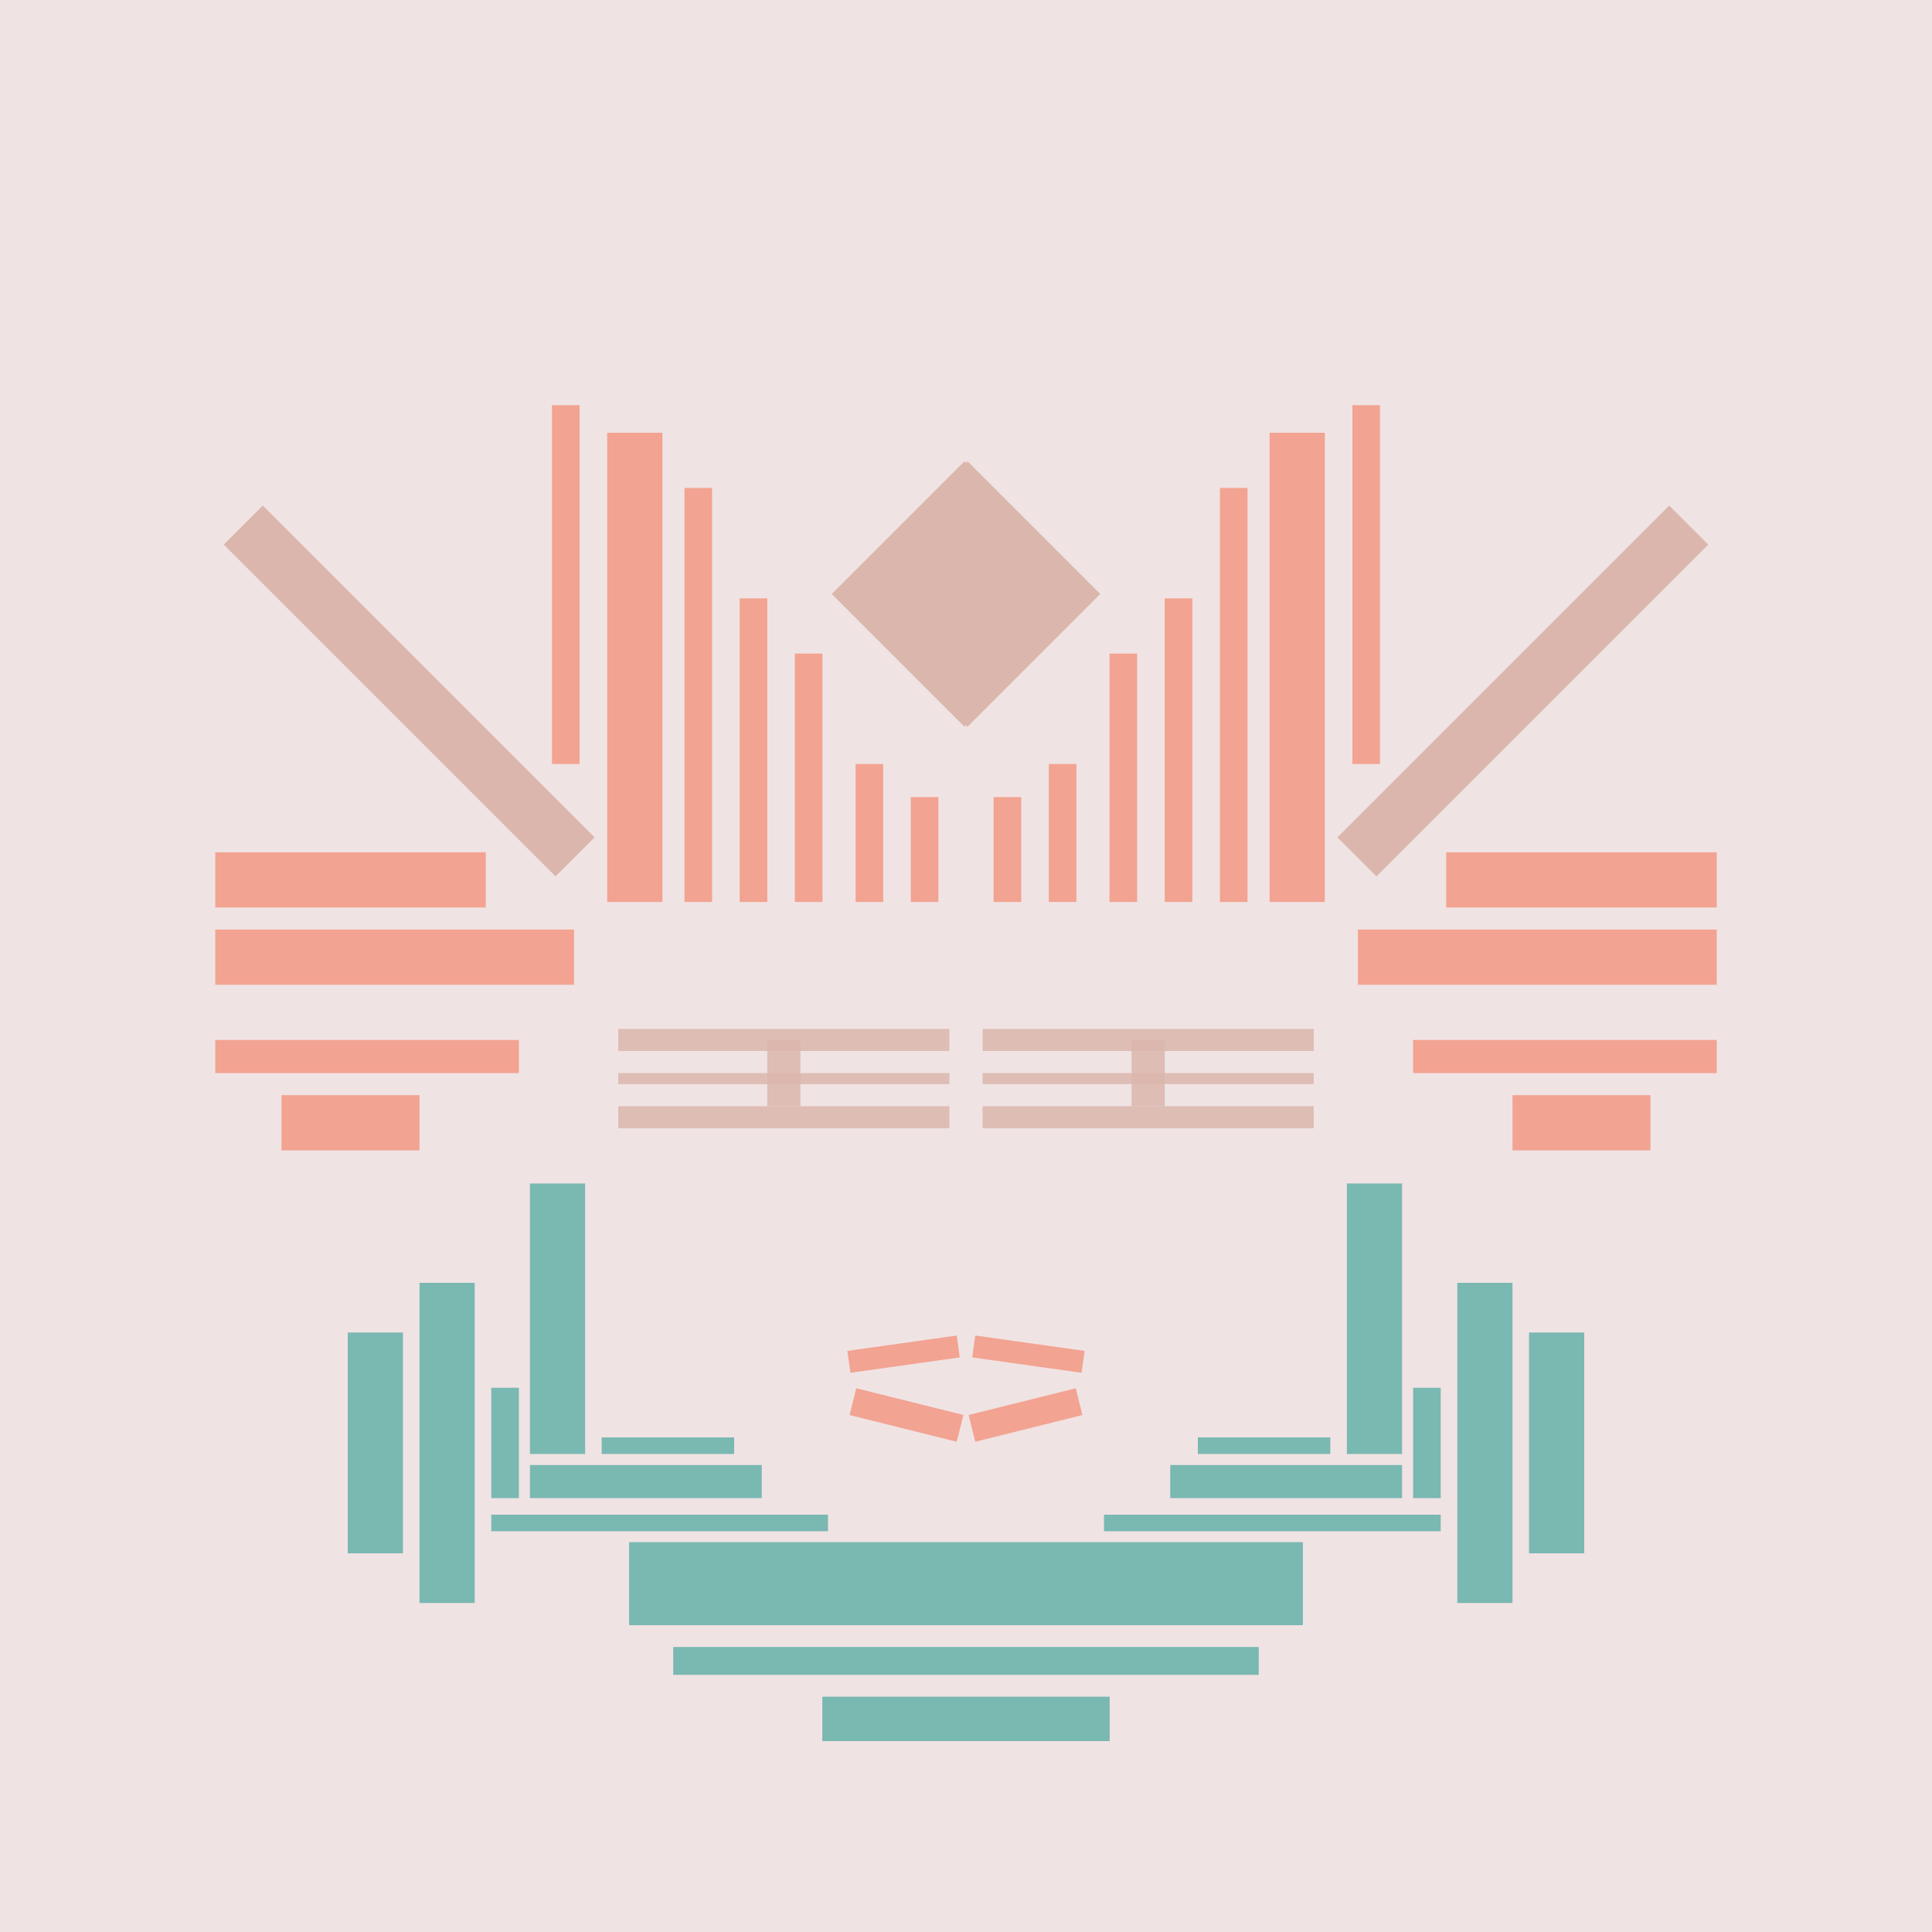 <svg xmlns='http://www.w3.org/2000/svg' preserveAspectRatio='xMinYMin meet' viewBox='0 0 350 350'> <filter id='neon' y='-2' x='-1' width='350' height='350'><feDropShadow flood-color='#8A795D' dx='0' dy='6' flood-opacity='0.65' stdDeviation='2.5' result='shadow'/><feOffset in='StrokePaint' dx='0' dy='2.4' result='offStrPnt'/><feFlood flood-color='#4A4132' flood-opacity='2' result='flood1' /><feOffset in='SourceGraphic' dx='0' dy='2' result='offFlood'/><feOffset in='SourceGraphic' dx='0' dy='9' result='offShadow'/><feComposite in='flood1' in2='offFlood' operator='in'  result='cmpFlood' /><feComposite in='shadow' in2='offShadow' operator='in' result='cmpSha' /><feGaussianBlur in='offStrPnt' stdDeviation='1' result='bStrokeP'/><feGaussianBlur in='cmpFlood' stdDeviation='0.6' result='bFlood'/><feGaussianBlur in='cmpSha' stdDeviation='0.6' result='bShadow'/><feMerge><feMergeNode in='bStrokeP'/><feMergeNode in='bshadow'/><feMergeNode in='bFlood'/><feMergeNode in='SourceGraphic'/></feMerge></filter>  <rect width='100%'  height='100%' fill='#F0E3E3'/> <g filter='url(#neon)' ><rect x='96 ' y= '201' width='10 ' height=  '49 '  fill= '#7AB8B2' /><rect x='89 ' y= '238' width='5  ' height=  '20 '  fill= '#7AB8B2' /><rect x='76 ' y= '219' width='10 ' height=  '58 '  fill= '#7AB8B2' /><rect x='63 ' y= '228' width='10 ' height=  '40 '  fill= '#7AB8B2' /><rect x='89 ' y= '261' width='61 ' height=  '3  '  fill= '#7AB8B2' /><rect x='114' y= '266' width='122' height=  '15 '  fill= '#7AB8B2' /><rect x='122' y= '285' width='106' height=  '5  '  fill= '#7AB8B2' /><rect x='149' y= '294' width='52 ' height=  '8  '  fill= '#7AB8B2' /><rect x='109' y= '247' width='24 ' height=  '3  '  fill= '#7AB8B2' /><rect x='96 ' y= '252' width='42 ' height=  '6  '  fill= '#7AB8B2' /><rect x='96 ' y= '201' width='10 ' height=  '49 '  fill= '#7AB8B2' transform= 'scale(-1,1) translate(-350,0)'/><rect x='89 ' y= '238' width='5  ' height=  '20 '  fill= '#7AB8B2' transform= 'scale(-1,1) translate(-350,0)'/><rect x='76 ' y= '219' width='10 ' height=  '58 '  fill= '#7AB8B2' transform= 'scale(-1,1) translate(-350,0)'/><rect x='63 ' y= '228' width='10 ' height=  '40 '  fill= '#7AB8B2' transform= 'scale(-1,1) translate(-350,0)'/><rect x='89 ' y= '261' width='61 ' height=  '3  '  fill= '#7AB8B2' transform= 'scale(-1,1) translate(-350,0)'/><rect x='114' y= '266' width='122' height=  '15 '  fill= '#7AB8B2' transform= 'scale(-1,1) translate(-350,0)'/><rect x='122' y= '285' width='106' height=  '5  '  fill= '#7AB8B2' transform= 'scale(-1,1) translate(-350,0)'/><rect x='149' y= '294' width='52 ' height=  '8  '  fill= '#7AB8B2' transform= 'scale(-1,1) translate(-350,0)'/><rect x='109' y= '247' width='24 ' height=  '3  '  fill= '#7AB8B2' transform= 'scale(-1,1) translate(-350,0)'/><rect x='96 ' y= '252' width='42 ' height=  '6  '  fill= '#7AB8B2' transform= 'scale(-1,1) translate(-350,0)'/><rect x='39 ' y= '141' width='49 ' height=  '10 '  fill= '#f2a391' /><rect x='39 ' y= '155' width='65 ' height=  '10 '  fill= '#f2a391' /><rect x='39 ' y= '175' width='55 ' height=  '6  '  fill= '#f2a391' /><rect x='51 ' y= '185' width='25 ' height=  '10 '  fill= '#f2a391' /><rect x='165' y= '131' width='5  ' height=  '19 '  fill= '#f2a391' /><rect x='155' y= '125' width='5  ' height=  '25 '  fill= '#f2a391' /><rect x='144' y= '105' width='5  ' height=  '45 '  fill= '#f2a391' /><rect x='134' y= '95 ' width='5  ' height=  '55 '  fill= '#f2a391' /><rect x='124' y= '75 ' width='5  ' height=  '75 '  fill= '#f2a391' /><rect x='110' y= '65 ' width='10 ' height=  '85 '  fill= '#f2a391' /><rect x='100' y= '60 ' width='5  ' height=  '65 '  fill= '#f2a391' /><rect x='158' y= '77 ' width='34 ' height=  '34 '  fill= '#DBB6AD' transform = '  translate( 118 , -96 ) rotate ( 45 )'  /><rect x='69 ' y= '70 ' width='10 ' height=  '85 '  fill= '#DBB6AD' transform = '  translate( 206 , 139 ) rotate ( 135)'  /><rect x='39 ' y= '141' width='49 ' height=  '10 '  fill= '#f2a391' transform= 'scale(-1,1) translate(-350,0)'/><rect x='39 ' y= '155' width='65 ' height=  '10 '  fill= '#f2a391' transform= 'scale(-1,1) translate(-350,0)'/><rect x='39 ' y= '175' width='55 ' height=  '6  '  fill= '#f2a391' transform= 'scale(-1,1) translate(-350,0)'/><rect x='51 ' y= '185' width='25 ' height=  '10 '  fill= '#f2a391' transform= 'scale(-1,1) translate(-350,0)'/><rect x='165' y= '131' width='5  ' height=  '19 '  fill= '#f2a391' transform= 'scale(-1,1) translate(-350,0)'/><rect x='155' y= '125' width='5  ' height=  '25 '  fill= '#f2a391' transform= 'scale(-1,1) translate(-350,0)'/><rect x='144' y= '105' width='5  ' height=  '45 '  fill= '#f2a391' transform= 'scale(-1,1) translate(-350,0)'/><rect x='134' y= '95 ' width='5  ' height=  '55 '  fill= '#f2a391' transform= 'scale(-1,1) translate(-350,0)'/><rect x='124' y= '75 ' width='5  ' height=  '75 '  fill= '#f2a391' transform= 'scale(-1,1) translate(-350,0)'/><rect x='110' y= '65 ' width='10 ' height=  '85 '  fill= '#f2a391' transform= 'scale(-1,1) translate(-350,0)'/><rect x='100' y= '60 ' width='5  ' height=  '65 '  fill= '#f2a391' transform= 'scale(-1,1) translate(-350,0)'/><rect x='158' y= '77 ' width='34 ' height=  '34 '  fill= '#DBB6AD' transform = ' scale(-1,1)  translate(-350,0) translate( 118 , -96 ) rotate ( 45 )'  /><rect x='69 ' y= '70 ' width='10 ' height=  '85 '  fill= '#DBB6AD' transform = ' scale(-1,1)  translate(-350,0) translate( 206 , 139 ) rotate ( 135)'  /><rect x='154' y= '230' width='20 ' height=  '4  '  fill= '#f2a391' transform = '  translate( -31 , 25  ) rotate ( -8 )'  /><rect x='154' y= '241' width='20 ' height=  '5  '  fill= '#f2a391' transform = '  translate( 64  , -33 ) rotate ( 14 )'  /><rect x='154' y= '230' width='20 ' height=  '4  '  fill= '#f2a391' transform = ' scale(-1,1)  translate(-350,0) translate( -31 , 25  ) rotate ( -8 )'  /><rect x='154' y= '241' width='20 ' height=  '5  '  fill= '#f2a391' transform = ' scale(-1,1)  translate(-350,0) translate( 64  , -33 ) rotate ( 14 )'  /></g><g fill-opacity='0.85'><rect x='112' y= '173' width='60 ' height=  '4  '  fill= '#DBB6AD' filter='url(#neon)'  /><rect x='112' y= '187' width='60 ' height=  '4  '  fill= '#DBB6AD' filter='url(#neon)'  /><rect x='112' y= '181' width='60 ' height=  '2  '  fill= '#DBB6AD' filter='url(#neon)'  /><rect x='139' y= '175' width='6  ' height=  '12 '  fill= '#DBB6AD' filter='url(#neon)'  /><rect x='112' y= '173' width='60 ' height=  '4  '  fill= '#DBB6AD' filter='url(#neon)'  transform= 'scale(-1,1) translate(-350,0)'/><rect x='112' y= '187' width='60 ' height=  '4  '  fill= '#DBB6AD' filter='url(#neon)'  transform= 'scale(-1,1) translate(-350,0)'/><rect x='112' y= '181' width='60 ' height=  '2  '  fill= '#DBB6AD' filter='url(#neon)'  transform= 'scale(-1,1) translate(-350,0)'/><rect x='139' y= '175' width='6  ' height=  '12 '  fill= '#DBB6AD' filter='url(#neon)'  transform= 'scale(-1,1) translate(-350,0)'/></g></svg>